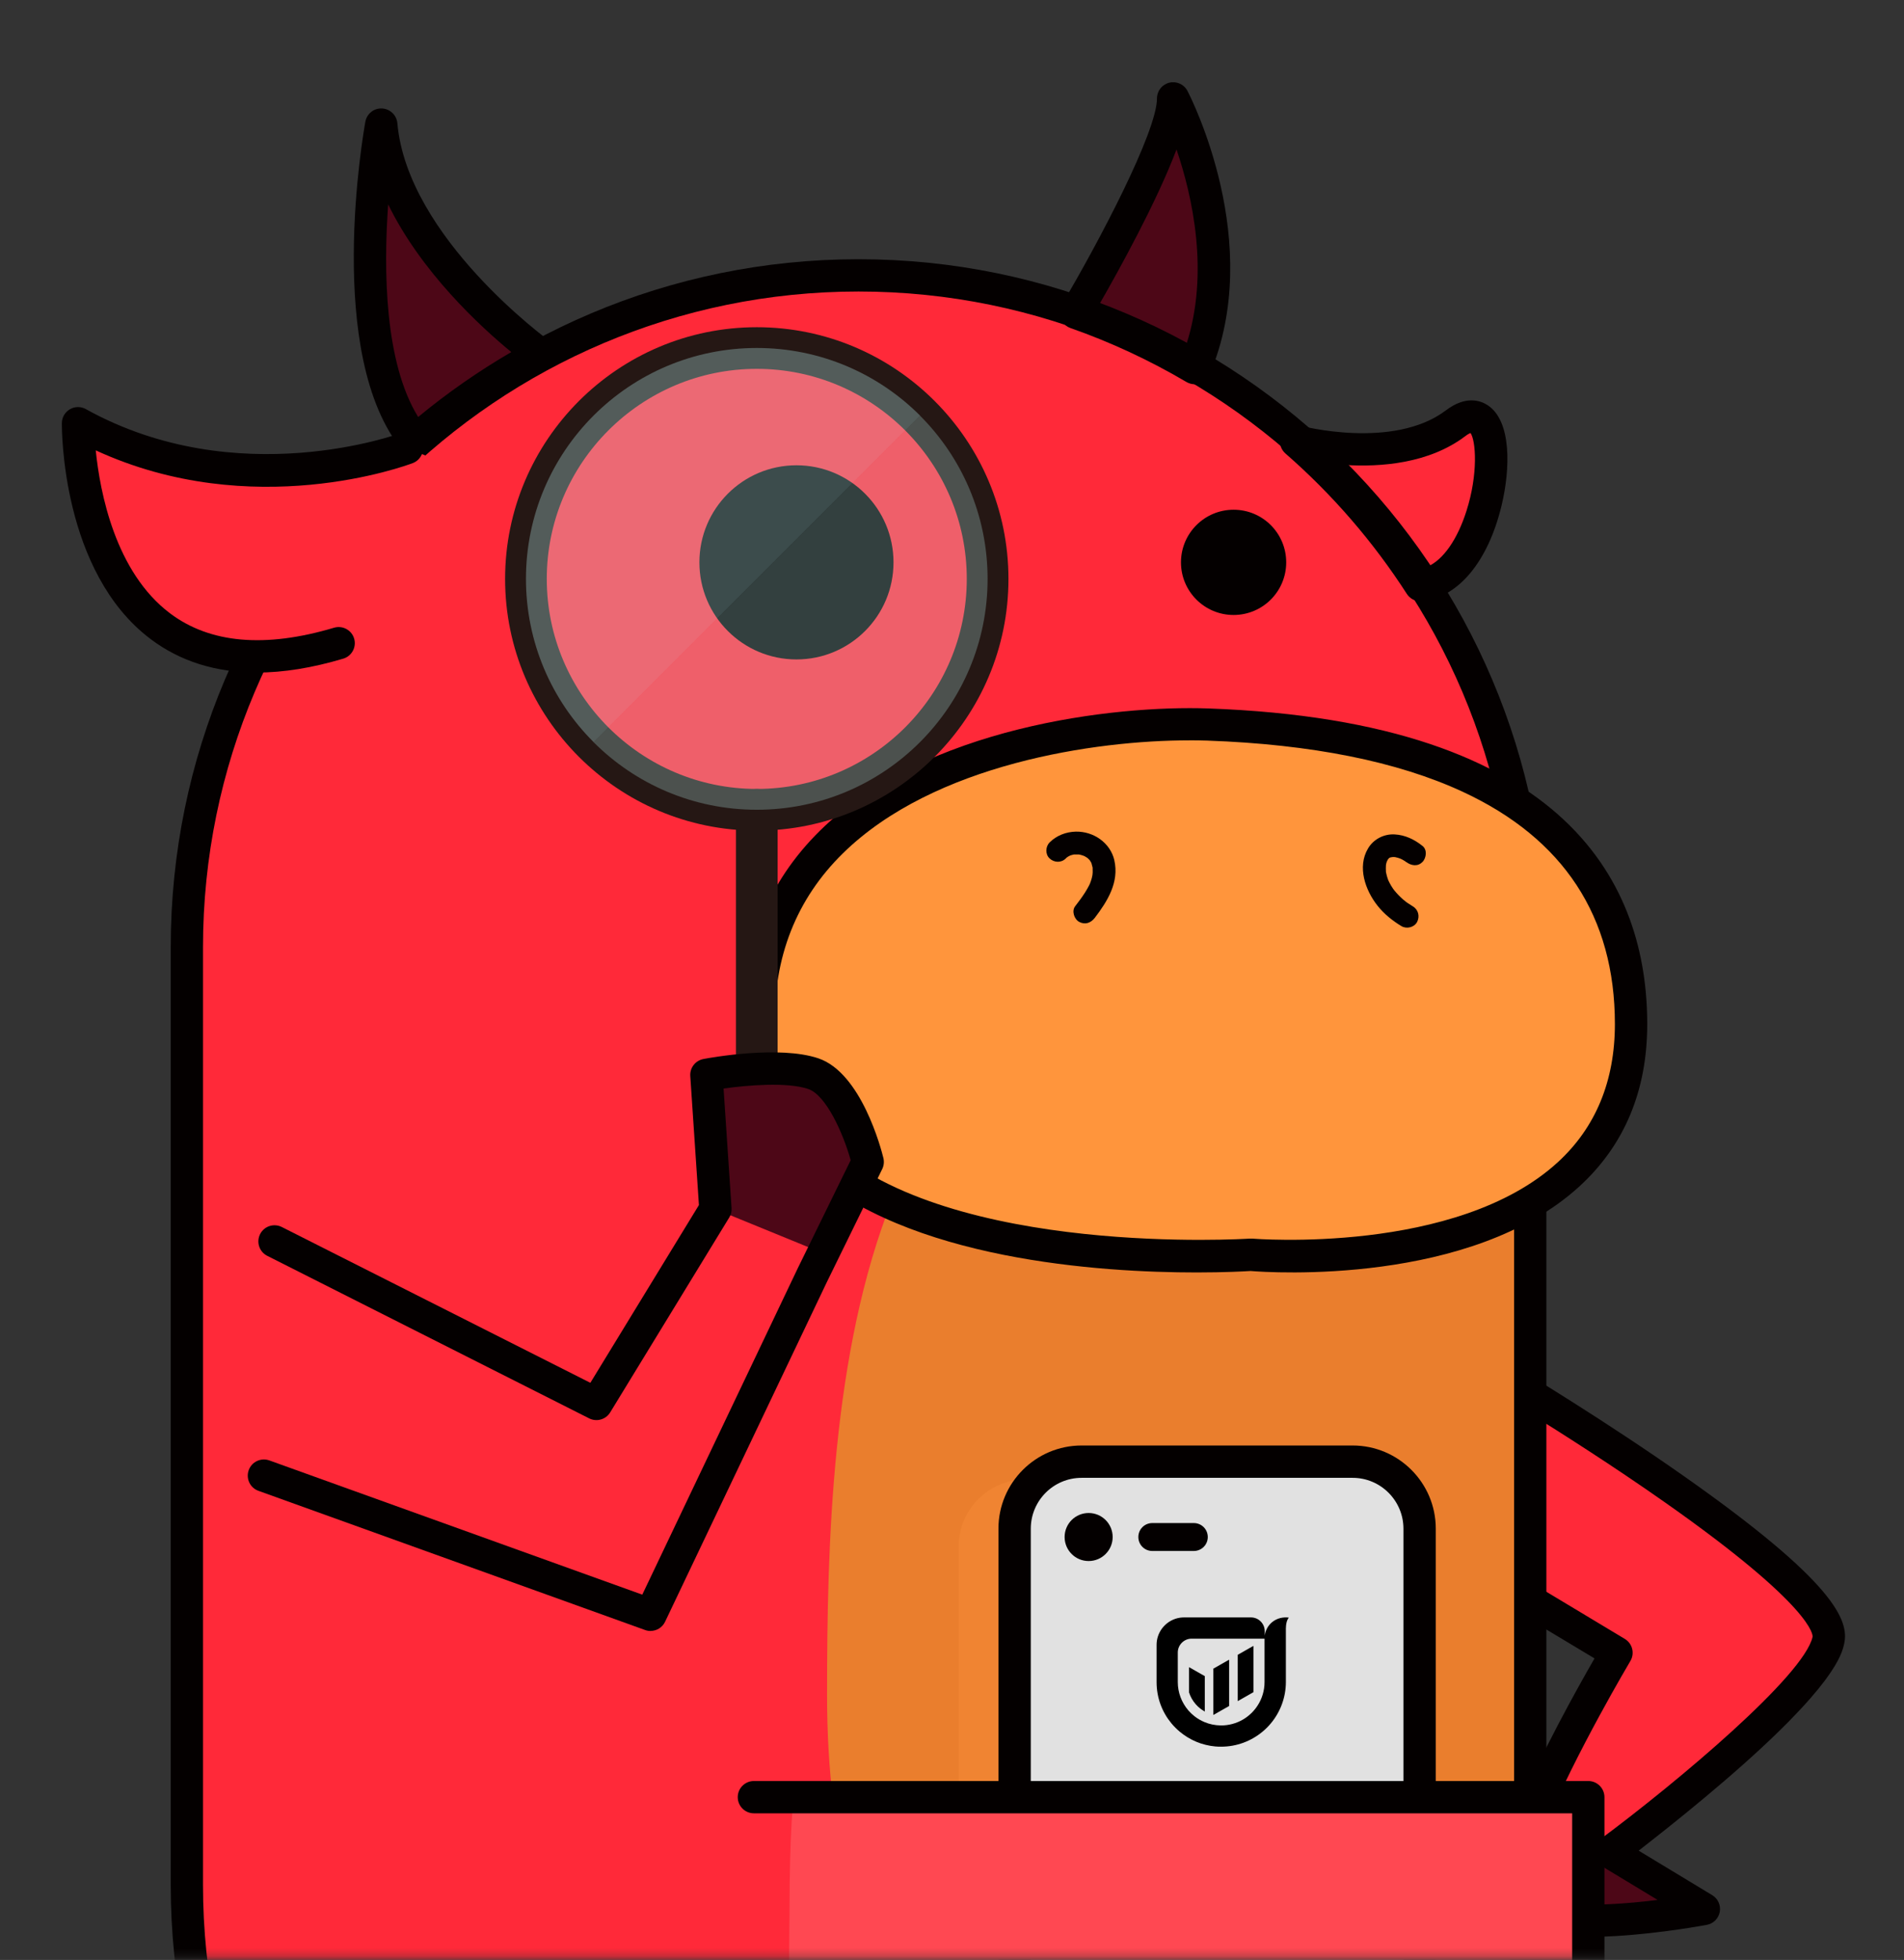 <svg width="240" height="247" viewBox="0 0 240 247" fill="none" xmlns="http://www.w3.org/2000/svg">
<rect x="0" y="0" width="240" height="247" fill="#333333" stroke="none"/>
<mask id="mask0_38421_10900" style="mask-type:luminance" maskUnits="userSpaceOnUse" x="0" y="3" width="240" height="244">
<path d="M239.535 3.065H0.184V246.737H239.535V3.065Z" fill="white"/>
</mask>
<g mask="url(#mask0_38421_10900)">
<path d="M230.471 206.715C232.126 199.281 190.822 174.501 190.822 174.501L190.602 200.384L203.761 208.284C203.761 208.284 196.78 220.003 192.992 229.245L202.939 233.419C202.939 233.419 228.822 214.144 230.471 206.709V206.715Z" fill="#FF2939"/>
<path d="M202.94 233.42L192.992 229.246C191.203 233.616 190.118 237.434 190.823 239.205C193.023 244.709 214.775 240.584 214.775 240.584L202.934 233.426L202.94 233.42Z" fill="#4D0717"/>
<path d="M200.175 244.108C193.659 244.108 190.056 242.765 188.934 239.964C188.352 238.506 188.07 235.882 191.11 228.479C194.082 221.228 198.894 212.635 200.99 209L189.553 202.136C188.934 201.762 188.56 201.094 188.566 200.371L188.787 174.488C188.793 173.759 189.191 173.084 189.829 172.729C190.466 172.373 191.245 172.386 191.87 172.76C191.974 172.821 202.375 179.072 212.439 186.158C231.249 199.402 233.118 204.208 232.456 207.156C232.162 208.467 231.279 212.463 217.409 224.397C213.928 227.388 210.514 230.127 208.259 231.892C207.603 232.407 207.039 232.849 206.555 233.229L215.828 238.837C216.551 239.272 216.925 240.111 216.778 240.939C216.631 241.766 215.981 242.422 215.154 242.575C214.927 242.618 209.521 243.636 203.748 243.985C202.473 244.065 201.278 244.101 200.168 244.101L200.175 244.108ZM192.648 199.237L204.808 206.543C205.77 207.119 206.083 208.369 205.507 209.331C205.439 209.448 198.563 221.026 194.867 230.023C192.146 236.661 192.636 238.291 192.703 238.45C193.384 240.154 200.542 240.498 208.945 239.437L201.878 235.165C201.296 234.816 200.928 234.197 200.898 233.523C200.867 232.842 201.174 232.199 201.719 231.794C211.489 224.531 227.394 211.176 228.478 206.279C228.497 206.138 228.742 202.596 209.889 189.351C203.3 184.717 196.583 180.464 192.82 178.122L192.642 199.243L192.648 199.237Z" fill="#040000"/>
<path d="M179.043 73.746C188.733 72.679 191.013 47.642 183.487 53.336C175.96 59.024 163.371 55.61 163.371 55.61C169.408 60.881 174.698 66.985 179.049 73.746H179.043Z" fill="#FF2939"/>
<path d="M68.12 44.651C68.12 44.651 49.439 31.259 48.066 15.704C48.066 15.704 42.869 44.142 52.35 55.53C57.161 51.338 62.451 47.685 68.12 44.651Z" fill="#4D0717"/>
<path d="M150.602 46.391C157.325 30.548 147.868 12.4 147.868 12.4C147.868 18.731 135.598 39.417 135.598 39.417C140.85 41.261 145.864 43.603 150.589 46.391H150.595H150.602Z" fill="#4D0717"/>
<path d="M192.888 119.37C192.888 72.61 154.981 34.704 108.221 34.704C61.461 34.704 23.555 72.61 23.555 119.37V237.538C23.555 284.298 61.461 322.204 108.221 322.204C154.981 322.204 192.888 284.298 192.888 237.538V119.37Z" fill="#FF2939"/>
<path d="M192.888 140.889C186.931 128.968 177.67 120.7 163.555 119.756C106.469 115.95 104.25 175.892 104.25 213.628C104.25 251.365 120.743 273.883 154.992 273.883C174.237 273.883 185.576 265.467 191.815 258.1C192.52 254.043 192.894 249.869 192.894 245.622V140.889H192.888Z" fill="#EA7E2D"/>
<path d="M179.044 75.781C178.357 75.781 177.708 75.431 177.334 74.849C173.092 68.266 167.944 62.309 162.029 57.148C161.466 56.658 161.22 55.898 161.38 55.169C161.539 54.439 162.091 53.857 162.808 53.655C163.163 53.55 163.543 53.55 163.905 53.648C164.021 53.679 175.636 56.725 182.261 51.712C184.78 49.806 186.631 50.486 187.514 51.062C190.566 53.06 190.376 59.109 189.279 63.682C187.588 70.749 183.849 75.266 179.27 75.774C179.197 75.781 179.123 75.787 179.05 75.787L179.044 75.781ZM169.501 58.595C173.38 62.529 176.874 66.82 179.945 71.41C181.912 70.546 183.696 68.021 184.854 64.374C186.343 59.704 186.031 55.512 185.357 54.568C185.234 54.617 185.019 54.721 184.707 54.96C180.147 58.411 174.085 58.883 169.495 58.595H169.501Z" fill="#040000"/>
<path d="M52.349 57.565C51.742 57.565 51.172 57.295 50.78 56.829C40.801 44.847 45.84 16.531 46.054 15.336C46.238 14.337 47.127 13.614 48.15 13.669C49.168 13.718 49.995 14.508 50.087 15.526C51.362 29.954 69.124 42.867 69.302 42.996C69.43 43.088 69.547 43.192 69.645 43.309C70.055 43.781 70.227 44.406 70.117 45.019C70.006 45.632 69.62 46.159 69.075 46.447C63.571 49.395 58.392 52.962 53.679 57.062C53.311 57.387 52.833 57.565 52.343 57.565H52.349ZM48.929 25.761C48.334 34.042 48.463 45.675 52.71 52.551C56.388 49.511 60.322 46.772 64.447 44.369C60.555 41.17 53.09 34.293 48.929 25.761Z" fill="#040000"/>
<path d="M150.593 48.426C150.231 48.426 149.876 48.328 149.557 48.144C144.911 45.405 139.989 43.112 134.927 41.341C134.069 41.041 133.511 40.201 133.566 39.294C133.585 38.975 133.683 38.657 133.848 38.375C138.482 30.56 145.837 16.604 145.837 12.4C145.837 11.462 146.48 10.647 147.387 10.42C148.3 10.193 149.244 10.622 149.679 11.456C150.084 12.234 159.498 30.646 152.48 47.182C152.235 47.758 151.745 48.187 151.144 48.353H151.138C150.96 48.402 150.783 48.426 150.605 48.426H150.593ZM138.58 38.344C142.337 39.778 146.002 41.488 149.532 43.437C152.474 34.366 150.292 24.701 148.3 18.835C145.781 25.51 140.933 34.244 138.58 38.338V38.344Z" fill="#040000"/>
<path d="M108.221 324.239C60.414 324.239 21.52 285.344 21.52 237.538V119.37C21.52 71.564 60.414 32.669 108.221 32.669C156.027 32.669 194.922 71.564 194.922 119.37V237.538C194.922 285.344 156.027 324.239 108.221 324.239ZM108.221 36.738C62.658 36.738 25.589 73.807 25.589 119.37V237.538C25.589 283.101 62.658 320.169 108.221 320.169C153.784 320.169 190.852 283.101 190.852 237.538V119.37C190.852 73.807 153.784 36.738 108.221 36.738Z" fill="#040000"/>
<path d="M100.394 83.104C107.15 83.104 112.627 77.627 112.627 70.87C112.627 64.114 107.15 58.637 100.394 58.637C93.637 58.637 88.16 64.114 88.16 70.87C88.16 77.627 93.637 83.104 100.394 83.104Z" fill="#040000"/>
<path d="M157.646 158.136C157.646 158.136 96.214 162.328 95.62 129.366C95.019 96.405 135.471 90.711 152.252 91.311C169.033 91.912 205.593 95.804 205.593 129.066C205.593 162.328 157.646 158.13 157.646 158.13V158.136Z" fill="#FF953C"/>
<path d="M150.824 160.361C138.799 160.361 114.313 158.823 101.608 147.172C96.41 142.403 93.707 136.427 93.585 129.41C93.407 119.548 96.705 111.225 103.385 104.661C116.661 91.618 140.392 88.86 152.332 89.283C198.042 90.913 207.634 111.819 207.634 129.073C207.634 137.439 204.766 144.309 199.108 149.494C185.416 162.041 160.109 160.38 157.633 160.177C156.922 160.22 154.434 160.361 150.83 160.361H150.824ZM149.886 93.303C138.082 93.303 117.739 96.251 106.235 107.553C100.382 113.303 97.495 120.627 97.655 129.324C97.765 135.269 99.953 140.117 104.36 144.156C119.958 158.467 157.137 156.12 157.511 156.095C157.615 156.089 157.719 156.095 157.823 156.095C158.081 156.114 183.59 158.179 196.363 146.467C201.137 142.091 203.558 136.231 203.558 129.054C203.558 115.527 197.098 105.678 184.362 99.776C176.149 95.97 165.319 93.8 152.185 93.334C151.461 93.31 150.695 93.297 149.892 93.297L149.886 93.303Z" fill="#040000"/>
<path d="M155.495 64.239C151.836 64.239 148.863 67.206 148.863 70.871C148.863 74.536 151.83 77.502 155.495 77.502C159.16 77.502 162.127 74.536 162.127 70.871C162.127 67.206 159.16 64.239 155.495 64.239Z" fill="#040000"/>
<path d="M140.466 108.417C139.951 106.199 137.824 104.752 135.594 104.807C134.368 104.838 133.185 105.292 132.308 106.162C131.775 106.695 131.738 107.67 132.308 108.191C132.878 108.718 133.773 108.761 134.337 108.191C134.38 108.148 134.423 108.105 134.472 108.062C134.472 108.062 134.472 108.062 134.484 108.056C134.57 108.001 134.686 107.921 134.699 107.915C134.729 107.896 134.858 107.847 134.913 107.811C134.95 107.798 134.987 107.786 135.024 107.774C135.109 107.749 135.201 107.725 135.287 107.706C135.318 107.7 135.336 107.694 135.354 107.688C135.575 107.682 135.784 107.682 135.998 107.688C135.998 107.688 135.998 107.688 136.004 107.688C136.023 107.688 136.041 107.694 136.072 107.7C136.164 107.719 136.249 107.743 136.341 107.768C136.366 107.774 136.562 107.847 136.648 107.872C136.684 107.89 136.727 107.909 136.764 107.933C136.844 107.976 136.924 108.025 136.997 108.074C137.022 108.092 137.046 108.111 137.071 108.123C137.132 108.184 137.205 108.246 137.267 108.307C137.297 108.344 137.328 108.374 137.365 108.411C137.414 108.485 137.494 108.626 137.506 108.644C137.536 108.705 137.555 108.73 137.567 108.748C137.567 108.761 137.573 108.779 137.585 108.81C137.634 108.975 137.677 109.134 137.714 109.3C137.72 109.331 137.726 109.343 137.726 109.355C137.726 109.373 137.726 109.386 137.726 109.422C137.733 109.594 137.739 109.766 137.733 109.937C137.733 109.974 137.702 110.219 137.702 110.281C137.684 110.372 137.647 110.55 137.641 110.575C137.598 110.74 137.555 110.906 137.494 111.071C137.457 111.175 137.42 111.273 137.383 111.372C137.365 111.396 137.23 111.684 137.212 111.715C137.064 111.997 136.899 112.272 136.727 112.542C136.354 113.124 135.937 113.67 135.52 114.215C135.06 114.816 135.41 115.846 136.035 116.183C136.795 116.581 137.512 116.305 138.002 115.668C139.602 113.572 141.097 111.163 140.46 108.411L140.466 108.417Z" fill="#040000"/>
<path d="M179.307 108.638C179.785 108.117 179.932 107.106 179.307 106.609C178.29 105.794 177.125 105.23 175.807 105.157C174.447 105.077 173.129 105.757 172.436 106.934C171.057 109.263 172.099 112.205 173.644 114.148C174.465 115.184 175.525 116.036 176.653 116.716C177.297 117.102 178.259 116.882 178.62 116.201C178.988 115.509 178.792 114.651 178.106 114.234C177.854 114.081 177.609 113.921 177.364 113.756C177.327 113.731 177.229 113.658 177.192 113.627C177.076 113.535 176.966 113.443 176.855 113.351C176.463 113.008 176.101 112.634 175.77 112.23C175.734 112.181 175.623 112.034 175.599 112.003C175.519 111.886 175.44 111.764 175.36 111.635C175.225 111.415 175.115 111.182 174.998 110.949C174.974 110.887 174.949 110.826 174.931 110.759C174.894 110.642 174.857 110.526 174.82 110.409C174.784 110.275 174.753 110.134 174.722 109.993C174.71 109.937 174.704 109.907 174.698 109.882C174.698 109.87 174.698 109.858 174.698 109.827C174.686 109.564 174.679 109.3 174.698 109.036C174.704 108.987 174.716 108.889 174.735 108.834C174.759 108.742 174.784 108.65 174.814 108.558C174.814 108.595 174.882 108.436 174.931 108.332C174.955 108.307 175.023 108.209 175.066 108.166C175.078 108.154 175.084 108.148 175.09 108.136C175.102 108.136 175.115 108.129 175.133 108.117C175.164 108.099 175.194 108.086 175.231 108.068C175.249 108.068 175.268 108.056 175.292 108.05C175.354 108.037 175.507 108.019 175.507 108.013C175.562 108.013 175.623 108.007 175.679 108.007C175.74 108.007 175.801 108.007 175.862 108.019C175.979 108.044 176.095 108.068 176.206 108.105C176.23 108.111 176.377 108.16 176.463 108.191C176.518 108.221 176.727 108.313 176.757 108.326C176.861 108.381 176.966 108.442 177.07 108.509C177.125 108.546 177.53 108.846 177.26 108.632C177.848 109.098 178.725 109.245 179.289 108.632L179.307 108.638Z" fill="#040000"/>
<g style="mix-blend-mode:multiply" opacity="0.3">
<path d="M163.453 186.452H129.29C124.625 186.452 120.844 190.233 120.844 194.898V274.189C120.844 278.853 124.625 282.635 129.29 282.635H163.453C168.117 282.635 171.899 278.853 171.899 274.189V194.898C171.899 190.233 168.117 186.452 163.453 186.452Z" fill="#FF953C"/>
</g>
<path d="M170.5 184.203H136.336C131.672 184.203 127.891 187.984 127.891 192.648V271.94C127.891 276.604 131.672 280.386 136.336 280.386H170.5C175.164 280.386 178.945 276.604 178.945 271.94V192.648C178.945 187.984 175.164 184.203 170.5 184.203Z" fill="#E1E1E1"/>
<path d="M170.499 282.426H136.336C130.556 282.426 125.855 277.725 125.855 271.946V192.648C125.855 186.869 130.556 182.168 136.336 182.168H170.499C176.279 182.168 180.98 186.869 180.98 192.648V271.946C180.98 277.725 176.279 282.426 170.499 282.426ZM136.336 186.243C132.8 186.243 129.931 189.118 129.931 192.654V271.952C129.931 275.488 132.806 278.363 136.336 278.363H170.499C174.036 278.363 176.904 275.488 176.904 271.952V192.654C176.904 189.118 174.03 186.243 170.499 186.243H136.336Z" fill="#040000"/>
<path d="M162.423 203.859C162.325 203.84 162.141 203.816 161.945 203.834C160.468 203.902 159.396 205.054 159.396 206.507V211.974C159.396 212.249 159.377 212.531 159.334 212.801C159.175 213.837 158.727 214.799 158.029 215.59C157.912 215.725 157.777 215.859 157.612 216.013C157.312 216.288 156.987 216.527 156.656 216.717C155.828 217.196 154.885 217.447 153.928 217.447H153.879C153.144 217.435 152.457 217.294 151.808 217.018C151.599 216.926 151.397 216.828 151.201 216.717C150.968 216.583 150.741 216.429 150.533 216.264C150.282 216.062 150.043 215.835 149.828 215.596C149.816 215.584 149.804 215.565 149.791 215.553C148.927 214.542 148.461 213.279 148.461 211.98V208.253C148.461 207.309 149.234 206.525 150.177 206.513H159.42V205.569C159.42 204.613 158.642 203.834 157.686 203.834H149.252C149.074 203.834 148.903 203.847 148.731 203.871C147.236 204.098 146.053 205.281 145.826 206.776C145.801 206.948 145.789 207.119 145.789 207.297V211.998C145.789 213.966 146.488 215.774 147.652 217.177C147.977 217.569 148.339 217.931 148.737 218.262C148.878 218.378 149.025 218.489 149.172 218.593C149.197 218.611 149.215 218.624 149.24 218.642C149.381 218.74 149.528 218.838 149.675 218.93C149.699 218.948 149.73 218.961 149.761 218.979C149.914 219.071 150.061 219.157 150.22 219.237C150.245 219.249 150.263 219.261 150.288 219.273C150.619 219.439 150.962 219.58 151.317 219.702C151.342 219.708 151.366 219.721 151.391 219.727C151.563 219.782 151.734 219.831 151.912 219.874C151.943 219.88 151.973 219.886 152.004 219.898C152.182 219.941 152.359 219.978 152.537 220.009C152.562 220.009 152.586 220.015 152.605 220.021C152.795 220.052 152.985 220.076 153.181 220.095C153.426 220.119 153.671 220.125 153.916 220.125C155.902 220.125 157.722 219.414 159.138 218.237C159.524 217.919 159.88 217.563 160.198 217.177C161.375 215.761 162.086 213.941 162.086 211.955V205.428C162.086 205.428 162.031 204.337 162.442 203.889C162.454 203.877 162.454 203.859 162.442 203.859H162.423Z" fill="black"/>
<path d="M154.931 215.002V209.161L152.945 210.289V216.117C152.945 216.117 152.958 216.117 152.964 216.117L154.931 214.996V215.002Z" fill="black"/>
<path d="M149.879 213.292C150.057 213.837 150.345 214.352 150.731 214.787C150.896 214.977 151.086 215.155 151.282 215.308C151.448 215.437 151.626 215.559 151.81 215.664C151.828 215.676 151.846 215.682 151.865 215.694V211.232L149.879 210.105V213.286V213.292Z" fill="black"/>
<path d="M157.995 207.684V207.42L157.529 207.684L156.016 208.548V214.383L157.995 213.255V207.684Z" fill="black"/>
<path d="M137.223 196.73C138.895 196.73 140.251 195.375 140.251 193.702C140.251 192.03 138.895 190.675 137.223 190.675C135.551 190.675 134.195 192.03 134.195 193.702C134.195 195.375 135.551 196.73 137.223 196.73Z" fill="#040000"/>
<path d="M150.482 195.462H145.247C144.273 195.462 143.488 194.677 143.488 193.703C143.488 192.728 144.273 191.943 145.247 191.943H150.482C151.456 191.943 152.241 192.728 152.241 193.703C152.241 194.677 151.456 195.462 150.482 195.462Z" fill="#040000"/>
<path d="M100.161 241.141C100.161 229.87 100.075 226.493 100.075 226.493H95.031L100.161 305.441L103.875 321.922C113.614 322.786 122.361 322.817 130.23 322.204C142.721 321.229 152.975 318.594 161.409 314.923L159.552 314.739C95.614 319.783 100.167 252.407 100.167 241.135L100.161 241.141Z" fill="#FF2939"/>
<path d="M200.203 259.234V226.499H100.061C100.061 226.499 99.515 230.005 99.515 241.276C99.515 252.547 95.599 319.795 159.537 314.751L161.394 314.935C200.173 298.049 200.197 259.234 200.197 259.234H200.203Z" fill="#FF4852"/>
<path d="M119.194 324.662C114.199 324.662 109.02 324.429 103.7 323.957C102.578 323.859 101.751 322.872 101.849 321.751C101.947 320.629 102.933 319.802 104.055 319.9C113.261 320.715 122.013 320.807 130.073 320.182C141.522 319.293 151.788 316.897 160.595 313.06C176.12 306.299 187.159 295.218 193.404 280.122C198.093 268.79 198.173 259.32 198.173 259.222V228.522H95.027C93.905 228.522 92.992 227.609 92.992 226.487C92.992 225.366 93.905 224.452 95.027 224.452H200.207C201.329 224.452 202.242 225.366 202.242 226.487V259.222C202.242 259.633 202.181 269.464 197.229 281.514C192.656 292.638 182.874 307.795 162.213 316.786C152.989 320.801 142.282 323.308 130.379 324.233C126.775 324.515 123.037 324.656 119.182 324.656L119.194 324.662Z" fill="#040000"/>
<path d="M95.393 141.305C93.94 141.305 92.769 140.129 92.769 138.682V102.049C92.769 100.602 93.946 99.426 95.393 99.426C96.839 99.426 98.016 100.602 98.016 102.049V138.682C98.016 140.129 96.839 141.305 95.393 141.305Z" fill="#251714"/>
<path d="M95.392 104.679C77.9 104.679 63.668 90.447 63.668 72.961C63.668 55.475 77.9 41.237 95.392 41.237C112.884 41.237 127.116 55.469 127.116 72.961C127.116 90.453 112.884 104.679 95.392 104.679ZM95.392 46.483C80.793 46.483 68.921 58.361 68.921 72.955C68.921 87.548 80.799 99.426 95.392 99.426C109.985 99.426 121.863 87.554 121.863 72.955C121.863 58.355 109.985 46.483 95.392 46.483Z" fill="#251714"/>
<path opacity="0.3" d="M95.391 43.854C79.321 43.854 66.297 56.878 66.297 72.948C66.297 80.983 69.551 88.259 74.822 93.523L115.973 52.373C110.708 47.108 103.433 43.854 95.397 43.854H95.391Z" fill="#C0FFFD"/>
<path opacity="0.25" d="M74.816 93.53C80.081 98.795 87.356 102.049 95.392 102.049C111.462 102.049 124.486 89.025 124.486 72.955C124.486 64.919 121.232 57.644 115.967 52.38L74.816 93.53Z" fill="#C0FFFD"/>
<path d="M90.18 152.38L75.176 176.939L34.602 156.45L33.266 185.961L82.004 203.509L102.383 160.728L103.756 157.927L90.18 152.38Z" fill="#FF2939"/>
<path d="M109.381 146.435C109.381 146.435 107.033 136.837 102.51 135.311C97.987 133.785 89.051 135.471 89.051 135.471L90.185 152.387L103.754 157.934L109.387 146.435H109.381Z" fill="#4D0717"/>
<path d="M82.002 205.544C81.775 205.544 81.542 205.508 81.315 205.422L32.577 187.881C31.517 187.501 30.971 186.336 31.351 185.276C31.731 184.215 32.896 183.67 33.956 184.05L80.96 200.966L100.548 159.852L107.229 146.215C106.248 142.716 104.097 137.984 101.866 137.236C99.206 136.341 94.247 136.758 91.207 137.181L92.213 152.246C92.243 152.669 92.139 153.086 91.918 153.441L76.915 177.994C76.363 178.901 75.204 179.226 74.261 178.748L33.687 158.265C32.681 157.756 32.283 156.537 32.785 155.531C33.294 154.526 34.514 154.128 35.519 154.631L74.414 174.268L88.1 151.866L87.009 135.6C86.942 134.57 87.653 133.657 88.664 133.461C89.632 133.277 98.262 131.726 103.153 133.375C108.583 135.208 111.084 144.849 111.354 145.946C111.464 146.411 111.415 146.896 111.206 147.325L104.201 161.624L83.834 204.38C83.491 205.109 82.762 205.538 81.996 205.538L82.002 205.544Z" fill="#040000"/>
<path d="M42.69 81.051C9.471 90.962 9.832 53.336 9.832 53.336C30.021 64.533 51.301 56.462 51.301 56.462L57.767 59.072L42.69 81.051Z" fill="#FF2939"/>
<path d="M32.387 84.753C27.202 84.753 22.715 83.349 18.989 80.542C7.742 72.078 7.791 54.077 7.797 53.317C7.803 52.6 8.19 51.938 8.809 51.577C9.428 51.215 10.194 51.209 10.819 51.558C29.96 62.174 50.37 54.635 50.578 54.561C51.632 54.163 52.803 54.69 53.201 55.744C53.599 56.792 53.072 57.969 52.018 58.367C51.16 58.692 31.786 65.845 12.069 56.756C12.602 62.02 14.521 72.097 21.447 77.306C26.485 81.088 33.435 81.695 42.108 79.108C43.186 78.789 44.32 79.402 44.639 80.475C44.958 81.547 44.345 82.688 43.272 83.006C39.362 84.171 35.727 84.759 32.387 84.759V84.753Z" fill="#040000"/>
</g>
</svg>
